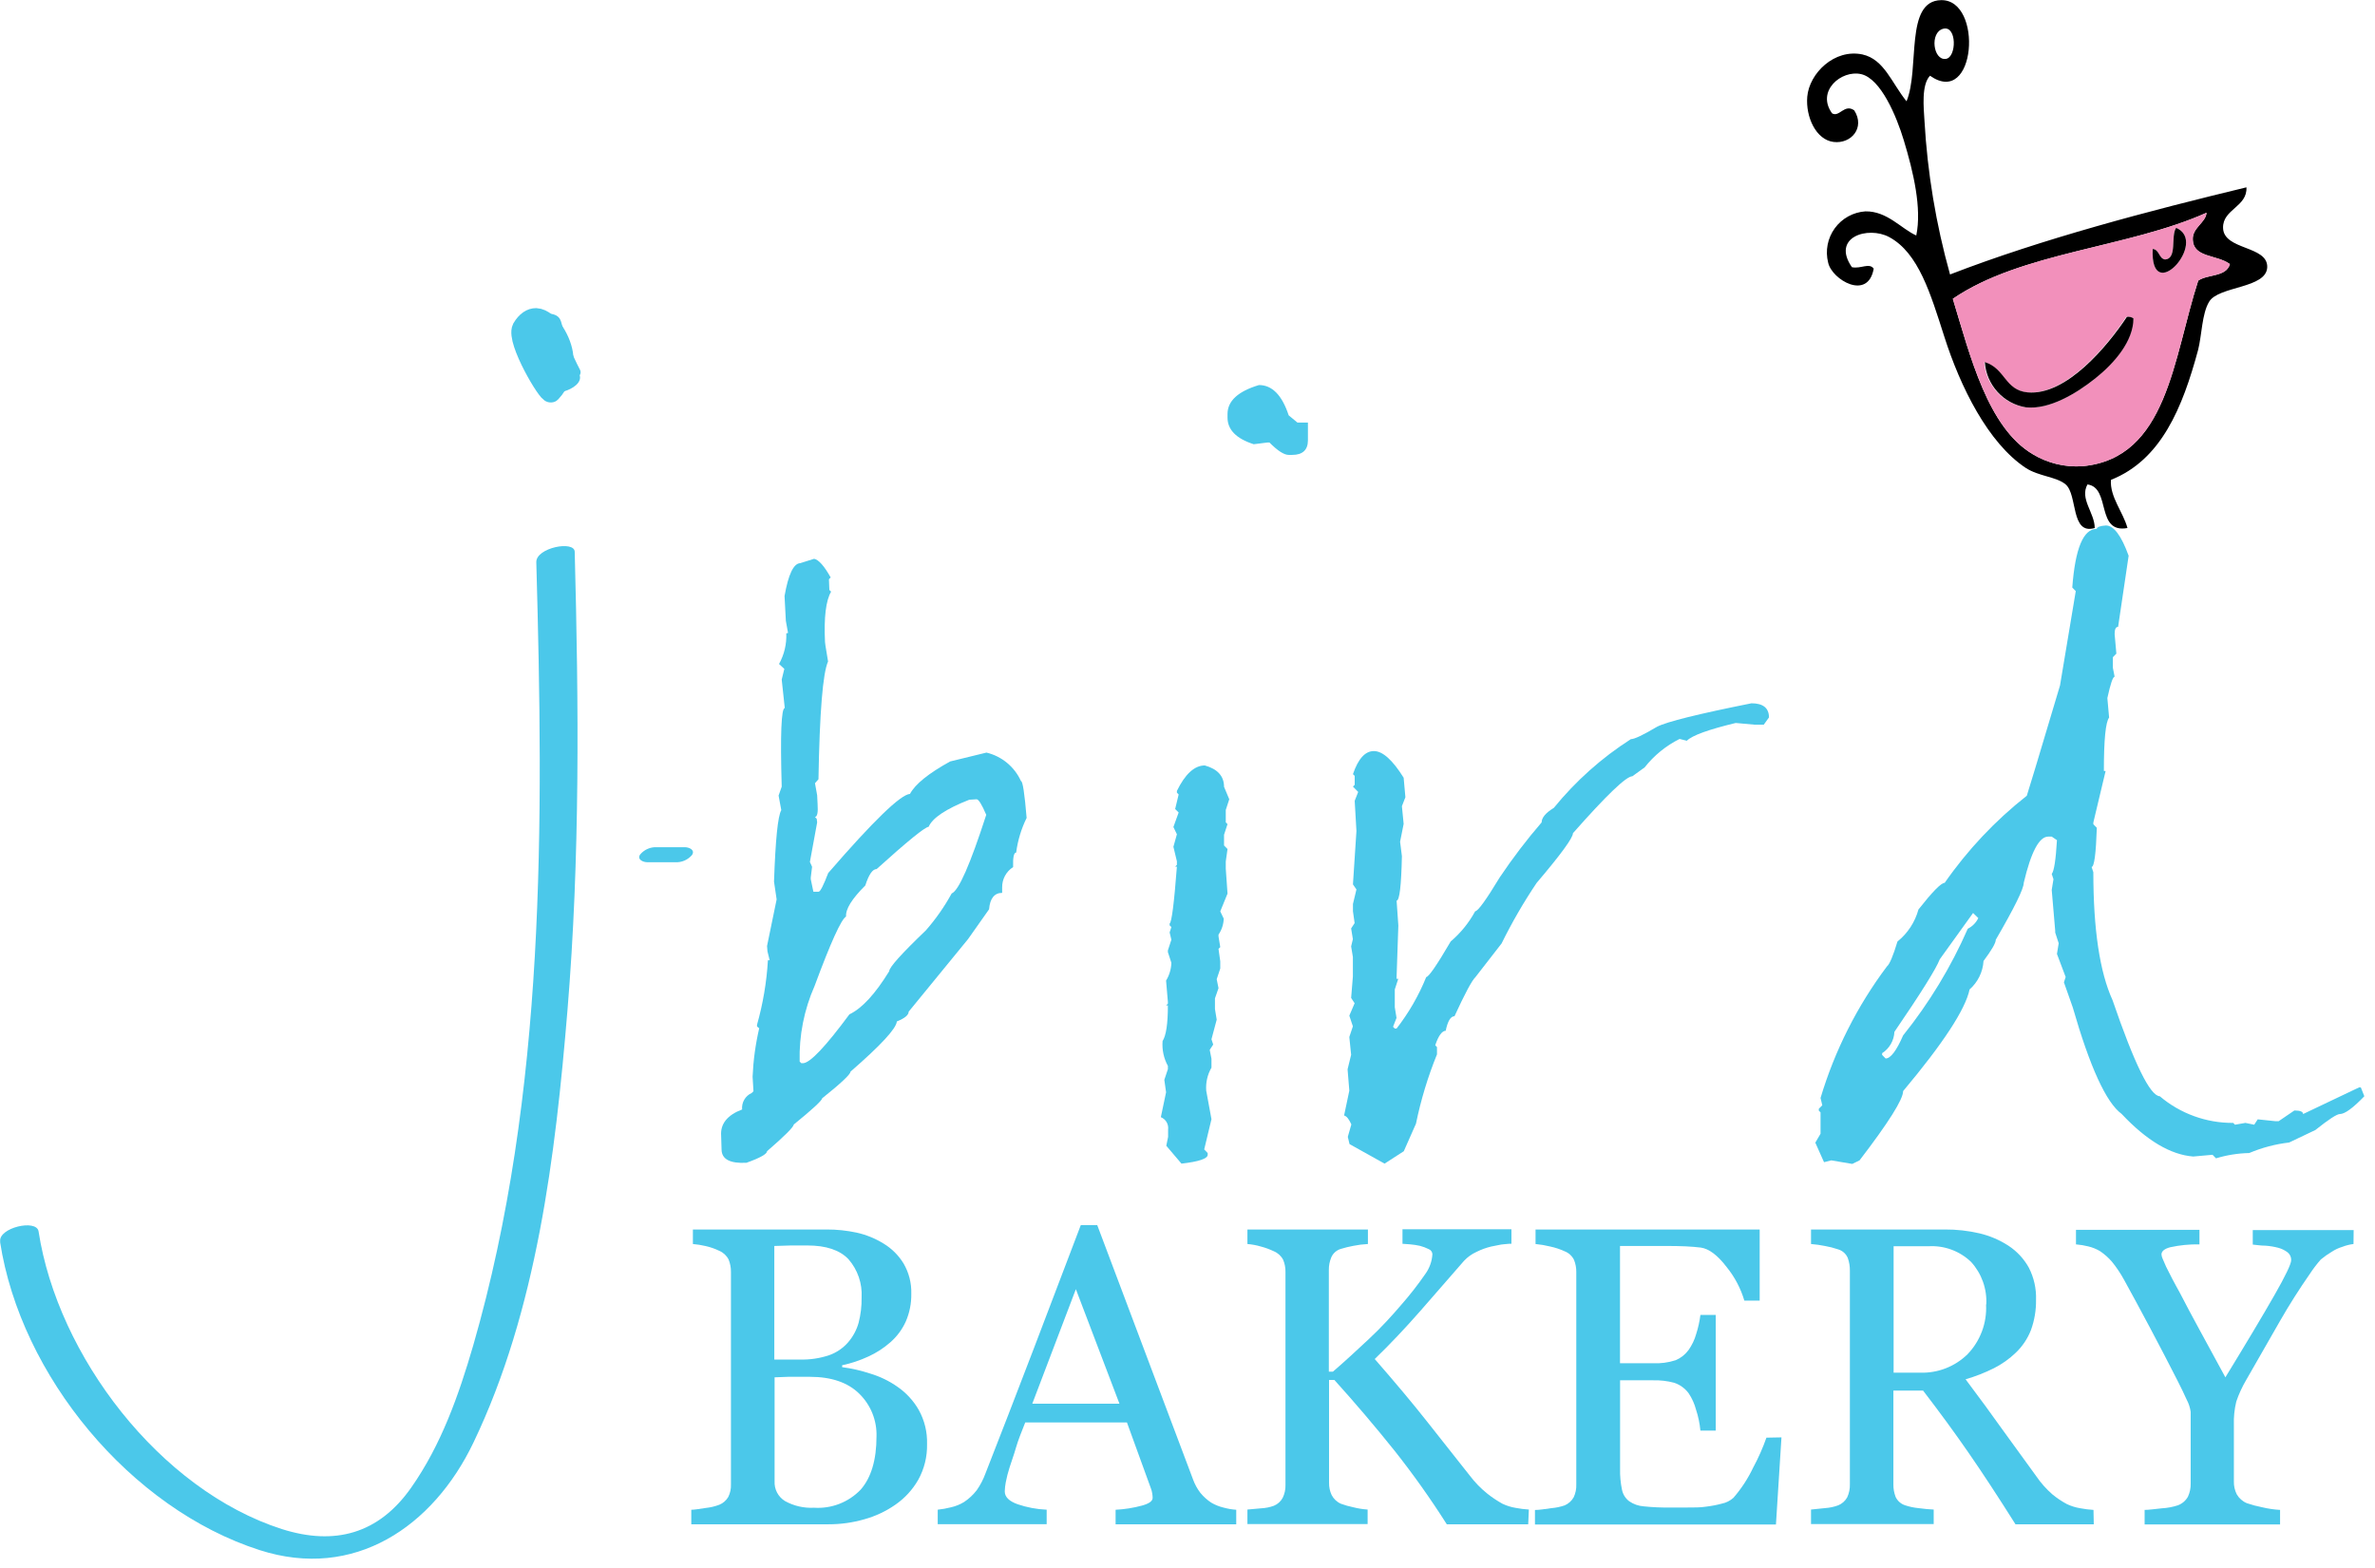 <?xml version="1.0" encoding="UTF-8"?>
<svg width="327px" height="216px" viewBox="0 0 327 216" version="1.1" xmlns="http://www.w3.org/2000/svg" xmlns:xlink="http://www.w3.org/1999/xlink">
    <title>logo</title>
    <g id="Page-1" stroke="none" stroke-width="1" fill="none" fill-rule="evenodd">
        <g id="logo">
            <g id="bird" transform="translate(248.806, 0.019)" fill-rule="nonzero">
                <path d="M57.274,31.361 C57.344,34.461 63.424,33.781 63.355,36.761 C63.284,39.741 56.664,39.341 55.354,41.541 C54.354,43.191 54.354,46.161 53.834,48.191 C51.694,56.111 48.774,63.321 41.834,66.071 C41.684,68.451 43.494,70.451 44.114,72.701 C39.714,73.511 41.864,67.131 38.604,66.701 C37.504,68.701 39.604,70.601 39.604,72.701 C36.264,73.701 37.274,68.131 35.604,66.701 C34.354,65.631 31.884,65.591 30.104,64.421 C24.924,60.991 21.104,53.281 18.894,46.341 C17.004,40.451 15.354,34.811 11.304,32.631 C8.394,31.071 3.304,32.631 6.174,36.781 C7.404,37.041 8.554,36.121 9.174,36.981 C8.384,41.451 3.414,38.491 2.904,36.161 C2.487,34.525 2.82,32.789 3.811,31.423 C4.802,30.057 6.35,29.202 8.034,29.091 C11.034,29.041 12.964,31.491 15.034,32.411 C15.814,28.691 14.644,23.681 13.324,19.331 C12.324,16.001 10.154,10.811 7.444,10.191 C4.734,9.571 1.214,12.521 3.444,15.591 C4.444,16.181 5.144,14.221 6.494,15.181 C8.024,17.581 6.064,19.831 3.644,19.531 C1.224,19.231 -0.206,16.081 0.024,13.311 C0.294,10.091 3.754,6.661 7.624,7.481 C10.624,8.151 11.624,11.381 13.694,13.931 C15.554,9.431 13.394,0.091 18.454,0 C24.284,-0.099 23.264,14.871 16.924,10.411 C15.724,11.671 16.054,14.811 16.164,16.621 C16.57,23.781 17.751,30.875 19.684,37.781 C32.354,32.881 46.994,29.041 60.494,25.781 C60.634,28.481 57.214,28.781 57.274,31.361 Z M53.854,38.631 C55.154,37.721 57.724,38.151 58.214,36.351 C56.414,35.031 53.214,35.491 53.104,33.021 C52.994,31.341 54.894,30.661 54.994,29.281 C44.174,34.131 29.474,34.701 20.064,41.131 C22.454,49.001 24.884,58.871 31.064,62.531 C33.116,63.773 35.501,64.353 37.894,64.191 C49.644,63.121 50.404,49.241 53.854,38.631 Z M19.114,8.091 C20.614,7.871 20.634,3.451 18.744,3.941 C16.854,4.431 17.354,8.351 19.114,8.091 Z" id="Shape" fill="#000000"></path>
                <path d="M58.214,36.351 C57.724,38.151 55.154,37.721 53.854,38.631 C50.404,49.241 49.644,63.121 37.904,64.191 C35.511,64.353 33.126,63.773 31.074,62.531 C24.884,58.871 22.454,49.001 20.074,41.131 C29.454,34.701 44.184,34.131 55.004,29.281 C54.904,30.661 53.004,31.341 53.114,33.021 C53.234,35.491 56.414,35.031 58.214,36.351 Z M47.584,34.271 C47.224,42.271 55.324,33.271 50.814,31.361 C50.034,32.521 51.004,35.591 49.294,35.721 C48.414,35.591 48.524,34.351 47.584,34.271 Z M39.584,52.141 C42.304,49.981 44.924,46.951 44.894,43.831 C44.62,43.632 44.276,43.556 43.944,43.621 C41.314,47.621 35.594,54.511 30.274,54.021 C27.114,53.721 27.274,50.751 24.384,49.851 C24.595,53.008 26.967,55.597 30.094,56.081 C33.354,56.431 37.114,54.121 39.624,52.141 L39.584,52.141 Z" id="Shape" fill="#F290BB"></path>
                <path d="M50.814,31.361 C55.324,33.261 47.224,42.301 47.584,34.271 C48.524,34.351 48.414,35.591 49.294,35.721 C51.004,35.591 50.034,32.521 50.814,31.361 Z" id="Path" fill="#000000"></path>
                <path d="M44.934,43.831 C44.934,46.951 42.344,49.981 39.624,52.141 C37.114,54.141 33.354,56.431 30.134,56.081 C27.027,55.575 24.68,52.992 24.474,49.851 C27.324,50.751 27.204,53.721 30.364,54.021 C35.684,54.511 41.364,47.641 44.034,43.621 C44.35,43.57 44.673,43.646 44.934,43.831 Z" id="Path" fill="#000000"></path>
            </g>
            <g id="words" transform="translate(0.01, 43.187)">
                <path d="M112.08,33.773 C112.72,33.903 113.48,34.773 114.36,36.343 L114.12,36.593 L114.18,38.063 L114.42,38.303 C113.7,39.533 113.42,41.833 113.58,45.223 L113.64,45.713 L114,47.913 C113.28,49.5 112.84,54.906 112.68,64.133 L112.2,64.683 L112.5,66.343 L112.56,67.563 C112.64,68.703 112.52,69.293 112.2,69.333 L112.44,69.583 L112.5,70.073 L111.5,75.523 L111.8,76.193 L111.62,77.663 L111.62,77.903 L111.98,79.623 L112.7,79.623 C112.94,79.623 113.38,78.723 114.02,77.053 C120.24,69.866 123.993,66.233 125.28,66.153 C126,64.803 127.84,63.323 130.81,61.683 L135.81,60.463 C137.914,60.965 139.667,62.412 140.56,64.383 C140.8,64.383 141.06,66.073 141.34,69.463 C140.601,70.963 140.115,72.575 139.9,74.233 C139.58,74.233 139.44,74.883 139.48,76.233 C138.521,76.842 137.949,77.907 137.97,79.043 L137.97,79.783 C136.89,79.783 136.29,80.573 136.17,82.043 L133.28,86.143 L125.1,96.143 C125.1,96.593 124.59,97.043 123.47,97.493 C123.39,98.473 121.263,100.776 117.09,104.403 C117.09,104.773 115.79,105.993 113.18,108.083 C113.18,108.363 111.88,109.573 109.27,111.693 C109.27,112.013 108.05,113.243 105.6,115.363 C105.6,115.733 104.7,116.263 102.77,116.953 C100.53,117.073 99.38,116.483 99.34,115.173 L99.28,113.223 C99.16,111.593 100.13,110.383 102.17,109.613 C102.074,108.651 102.606,107.735 103.49,107.343 L103.73,107.103 L103.61,105.103 C103.706,102.856 104.01,100.623 104.52,98.433 L104.22,98.183 L104.22,97.943 C105.041,95.046 105.544,92.069 105.72,89.063 L105.96,89.063 L105.66,87.843 L105.6,87.103 L106.92,80.683 L106.56,78.233 C106.76,72.483 107.08,69.233 107.56,68.383 L107.19,66.383 L107.62,65.153 C107.41,57.973 107.56,54.363 108.04,54.323 L107.62,50.403 L107.98,48.933 L107.25,48.263 C107.966,46.975 108.312,45.515 108.25,44.043 L108.49,43.983 L108.19,42.323 L108.01,38.903 C108.53,35.923 109.25,34.413 110.17,34.373 L112.08,33.773 Z M110.08,103.003 L110.32,103.243 L110.56,103.243 C111.527,103.203 113.653,100.96 116.94,96.513 C118.67,95.693 120.49,93.713 122.42,90.573 C122.42,90.043 124.1,88.173 127.47,84.943 C128.836,83.385 130.026,81.681 131.02,79.863 C131.98,79.49 133.567,75.88 135.78,69.033 C135.17,67.603 134.73,66.893 134.45,66.893 L133.45,66.953 C130.24,68.213 128.37,69.463 127.85,70.683 C127.33,70.723 124.943,72.663 120.69,76.503 C120.13,76.503 119.61,77.253 119.13,78.763 C117.28,80.603 116.4,82.023 116.48,83.043 C115.813,83.416 114.37,86.6 112.15,92.593 C110.703,95.868 109.999,99.423 110.09,103.003 L110.08,103.003 Z" id="Shape" fill="#4BC8EA" fill-rule="nonzero"></path>
                <path d="M165.87,62.233 C167.63,62.723 168.52,63.703 168.52,65.173 L169.24,66.893 L168.76,68.363 L168.76,70.073 L169,70.313 L168.52,71.783 L168.52,73.253 L169,73.743 L168.76,75.453 L168.76,76.453 L169,79.883 L168,82.333 L168.48,83.333 C168.452,84.119 168.202,84.882 167.76,85.533 L167.76,85.783 L168,87.253 L167.76,87.493 L168,89.203 L168,90.203 L167.51,91.673 L167.76,92.903 L167.27,94.313 L167.27,95.773 L167.51,97.243 L166.79,99.943 L167.03,100.673 L166.55,101.403 L166.79,102.633 L166.79,103.853 C166.232,104.819 165.981,105.931 166.07,107.043 L166.79,110.953 L165.79,115.113 L166.27,115.613 L166.27,115.853 C166.27,116.383 165.07,116.793 162.66,117.073 L160.57,114.613 L160.82,113.383 L160.82,112.383 C160.915,111.652 160.504,110.949 159.82,110.673 L160.54,107.243 L160.3,105.533 L160.79,104.063 L160.79,103.613 C160.217,102.565 159.963,101.373 160.06,100.183 C160.54,99.453 160.79,97.823 160.79,95.283 L160.54,95.283 L160.79,95.043 L160.79,94.803 L160.54,91.863 C160.992,91.123 161.243,90.279 161.27,89.413 L160.79,87.943 L160.79,87.703 L161.27,86.233 L161.03,85.233 L161.27,84.493 L161.03,84.253 L161.03,84.003 C161.31,83.843 161.643,81.233 162.03,76.173 L161.79,76.173 L162.03,75.923 L162.03,75.433 L161.55,73.433 L162.03,71.713 L161.55,70.713 L162.27,68.713 L161.79,68.233 L162.27,66.233 L162.03,65.983 L162.03,65.743 C163.14,63.463 164.43,62.233 165.87,62.233 Z M173.33,9.843 C175.143,9.843 176.507,11.233 177.42,14.013 L178.63,15.013 L180.07,15.013 L180.07,17.463 C180.07,18.773 179.35,19.463 177.9,19.463 L177.42,19.463 C176.78,19.463 175.9,18.893 174.77,17.753 L174.53,17.753 L172.61,17.993 C170.2,17.223 169,15.993 169,14.323 L169,13.833 C169,12.04 170.443,10.71 173.33,9.843 Z" id="Shape" fill="#4BC8EA" fill-rule="nonzero"></path>
                <path d="M241.14,53.673 C242.74,53.673 243.55,54.323 243.55,55.623 L242.83,56.623 L241.62,56.623 L238.97,56.383 C235.24,57.283 232.97,58.093 232.24,58.833 L231.24,58.583 C229.368,59.52 227.725,60.858 226.43,62.503 L224.74,63.723 C223.9,63.723 221.173,66.336 216.56,71.563 C216.56,72.213 214.88,74.503 211.56,78.413 C209.767,81.077 208.157,83.86 206.74,86.743 L203.13,91.393 C202.65,91.846 201.69,93.64 200.25,96.773 C199.72,96.773 199.32,97.433 199.04,98.773 C198.56,98.773 198.04,99.433 197.6,100.773 L197.84,101.023 L197.84,102.023 C196.586,105.108 195.619,108.301 194.95,111.563 L193.27,115.363 L190.62,117.073 L185.8,114.383 L185.56,113.383 L186.05,111.673 C185.72,110.933 185.4,110.533 185.05,110.443 L185.77,107.023 L185.53,104.083 L186.02,102.083 L185.77,99.633 L186.26,98.163 L185.77,96.693 L186.5,94.983 L186.02,94.253 L186.26,91.313 L186.26,88.613 L186.02,87.153 L186.26,86.153 L186.02,84.683 L186.5,83.943 L186.27,82.313 L186.27,81.313 L186.75,79.313 L186.27,78.613 L186.75,71.263 L186.51,67.103 L186.99,65.883 L186.27,65.143 L186.51,64.903 L186.51,63.673 L186.27,63.433 C186.99,61.313 187.95,60.253 189.15,60.253 C190.36,60.253 191.72,61.473 193.25,63.923 L193.49,66.613 L193.01,67.843 L193.25,70.283 L192.76,72.733 L193.01,74.733 C192.923,78.813 192.68,80.853 192.28,80.853 L192.52,84.283 L192.27,91.613 L192.51,91.613 L192.03,93.083 L192.03,95.533 L192.27,97.003 L191.79,98.223 L192.03,98.473 L192.27,98.473 C193.956,96.307 195.332,93.918 196.36,91.373 C196.693,91.373 197.817,89.74 199.73,86.473 C201.1,85.306 202.243,83.895 203.1,82.313 C203.473,82.313 204.597,80.763 206.47,77.663 C208.242,75.019 210.172,72.484 212.25,70.073 C212.25,69.423 212.81,68.763 213.93,68.073 C216.937,64.375 220.516,61.182 224.53,58.613 C225.02,58.613 226.22,58.043 228.14,56.903 C229.51,56.203 233.84,55.133 241.14,53.673 Z" id="Path" fill="#4BC8EA" fill-rule="nonzero"></path>
                <path d="M289.94,29.183 C291.02,29.183 292.063,30.573 293.07,33.353 L291.62,43.143 C291.3,43.143 291.14,43.473 291.14,44.143 L291.38,46.833 L290.9,47.323 L290.9,48.793 L291.14,50.013 C290.9,50.013 290.567,50.993 290.14,52.953 L290.38,55.643 C289.9,56.263 289.66,58.703 289.66,62.993 L289.9,62.993 L288.21,70.093 L288.21,70.333 L288.69,70.823 C288.57,74.41 288.33,76.206 287.97,76.213 L288.21,76.943 C288.21,84.823 289.093,90.7 290.86,94.573 C293.867,103.346 296.033,107.753 297.36,107.793 C300.182,110.188 303.769,111.49 307.47,111.463 L307.71,111.713 L309.15,111.463 L310.36,111.713 L310.84,110.973 L313.24,111.223 L313.73,111.223 L315.89,109.753 C316.69,109.753 317.09,109.913 317.09,110.243 L324.8,106.573 L325.04,106.573 L325.52,107.793 C323.95,109.423 322.83,110.243 322.15,110.243 C321.75,110.243 320.62,110.973 318.78,112.443 L315.17,114.163 C313.277,114.383 311.425,114.872 309.67,115.613 C308.121,115.647 306.583,115.892 305.1,116.343 L304.62,115.853 L301.97,116.093 C298.843,115.853 295.553,113.896 292.1,110.223 C289.98,108.67 287.737,103.773 285.37,95.533 L284.16,92.103 L284.4,91.373 L283.2,88.193 L283.44,86.723 L282.96,85.253 L282.96,85.003 L282.48,79.373 L282.72,77.903 L282.48,77.173 C282.8,76.8 283.04,75.25 283.2,72.523 L282.48,72.033 L282,72.033 C280.753,72.033 279.63,74.153 278.63,78.393 C278.63,79.213 277.34,81.823 274.78,86.233 C274.78,86.683 274.21,87.663 273.09,89.163 C272.999,90.673 272.307,92.085 271.17,93.083 C270.597,95.823 267.547,100.49 262.02,107.083 C262.02,108.223 260.02,111.403 256.02,116.623 L255.02,117.113 L252.13,116.623 L251.13,116.873 L249.93,114.183 L250.65,112.953 L250.65,110.013 L250.41,109.773 L250.41,109.523 L250.89,109.033 L250.65,108.033 C252.605,101.501 255.699,95.367 259.79,89.913 C260.15,89.623 260.64,88.483 261.24,86.483 C262.644,85.355 263.656,83.811 264.13,82.073 C266.05,79.633 267.25,78.403 267.74,78.403 C270.895,73.865 274.706,69.82 279.05,66.403 L280.25,62.483 L283.62,51.223 L285.79,38.223 L285.31,37.733 C285.71,32.353 286.83,29.653 288.67,29.653 C288.73,29.393 289.14,29.233 289.94,29.183 Z M271.65,82.553 L267.07,88.923 C266.55,90.256 264.467,93.59 260.82,98.923 C260.765,100.119 260.136,101.214 259.13,101.863 L259.13,102.103 L259.61,102.593 C260.29,102.593 261.1,101.533 262.02,99.413 C265.62,94.929 268.612,89.99 270.92,84.723 C271.553,84.408 272.064,83.891 272.37,83.253 L271.65,82.553 Z" id="Shape" fill="#4BC8EA" fill-rule="nonzero"></path>
                <path d="M123.57,147.813 C124.758,148.636 125.748,149.711 126.47,150.963 C127.279,152.405 127.68,154.04 127.63,155.693 C127.67,157.411 127.252,159.109 126.42,160.613 C125.637,161.982 124.558,163.157 123.26,164.053 C121.963,164.955 120.523,165.631 119,166.053 C117.404,166.513 115.751,166.746 114.09,166.743 L95.17,166.743 L95.17,164.743 C95.62,164.743 96.27,164.623 97.17,164.493 C97.806,164.427 98.431,164.279 99.03,164.053 C99.547,163.842 99.979,163.465 100.26,162.983 C100.529,162.444 100.656,161.845 100.63,161.243 L100.63,132.003 C100.64,131.414 100.531,130.829 100.31,130.283 C100.038,129.745 99.585,129.32 99.03,129.083 C98.427,128.791 97.793,128.57 97.14,128.423 C96.564,128.289 95.979,128.195 95.39,128.143 L95.39,126.143 L113.83,126.143 C115.208,126.141 116.582,126.285 117.93,126.573 C119.25,126.866 120.511,127.38 121.66,128.093 C122.774,128.769 123.71,129.701 124.39,130.813 C125.133,132.078 125.503,133.527 125.46,134.993 C125.485,136.309 125.226,137.616 124.7,138.823 C124.201,139.922 123.471,140.901 122.56,141.693 C121.66,142.482 120.649,143.136 119.56,143.633 C118.402,144.17 117.188,144.576 115.94,144.843 L115.94,145.103 C117.249,145.272 118.538,145.567 119.79,145.983 C121.141,146.384 122.418,147.002 123.57,147.813 Z M116.76,141.683 C117.437,140.901 117.932,139.979 118.21,138.983 C118.502,137.85 118.639,136.683 118.62,135.513 C118.73,133.589 118.084,131.698 116.82,130.243 C115.62,128.976 113.73,128.343 111.15,128.343 C110.55,128.343 109.79,128.343 108.89,128.343 L106.6,128.413 L106.6,144.053 L110.16,144.053 C111.518,144.09 112.872,143.887 114.16,143.453 C115.165,143.097 116.06,142.487 116.76,141.683 L116.76,141.683 Z M120.67,154.683 C120.747,152.459 119.883,150.306 118.29,148.753 C116.71,147.203 114.44,146.433 111.5,146.433 C110.29,146.433 109.28,146.433 108.5,146.433 L106.64,146.503 L106.64,160.823 C106.581,161.923 107.13,162.968 108.07,163.543 C109.29,164.22 110.677,164.538 112.07,164.463 C114.473,164.622 116.823,163.711 118.49,161.973 C119.93,160.333 120.67,157.883 120.67,154.663 L120.67,154.683 Z" id="Shape" fill="#4BC8EA" fill-rule="nonzero"></path>
                <path d="M170.2,166.743 L153.59,166.743 L153.59,164.743 C154.824,164.682 156.048,164.487 157.24,164.163 C158.24,163.883 158.69,163.533 158.69,163.103 C158.686,162.892 158.666,162.681 158.63,162.473 C158.598,162.25 158.541,162.032 158.46,161.823 L155.15,152.713 L141.15,152.713 C140.62,154.053 140.15,155.213 139.87,156.203 C139.59,157.193 139.24,158.113 138.98,158.953 C138.771,159.609 138.6,160.277 138.47,160.953 C138.388,161.368 138.342,161.79 138.33,162.213 C138.33,162.973 138.92,163.563 140.1,163.983 C141.39,164.423 142.738,164.676 144.1,164.733 L144.1,166.733 L129.1,166.733 L129.1,164.733 C129.717,164.669 130.329,164.558 130.93,164.403 C131.566,164.259 132.174,164.012 132.73,163.673 C133.395,163.233 133.983,162.685 134.47,162.053 C134.973,161.332 135.379,160.549 135.68,159.723 C137.68,154.623 139.897,148.893 142.33,142.533 L148.8,125.533 L151.06,125.533 L164.27,160.613 C164.509,161.264 164.846,161.874 165.27,162.423 C165.696,162.942 166.198,163.394 166.76,163.763 C167.286,164.073 167.856,164.302 168.45,164.443 C169.022,164.602 169.608,164.702 170.2,164.743 L170.2,166.743 Z M154.12,150.133 L148.12,134.363 L142.12,150.133 L154.12,150.133 Z" id="Shape" fill="#4BC8EA" fill-rule="nonzero"></path>
                <path d="M210.4,166.743 L199.19,166.743 C196.97,163.244 194.57,159.863 192,156.613 C189.333,153.28 186.57,150.03 183.71,146.863 L182.98,146.863 L182.98,161.013 C182.966,161.596 183.086,162.174 183.33,162.703 C183.604,163.242 184.056,163.67 184.61,163.913 C185.157,164.116 185.719,164.276 186.29,164.393 C186.945,164.561 187.615,164.668 188.29,164.713 L188.29,166.713 L171.74,166.713 L171.74,164.713 L173.63,164.543 C174.228,164.516 174.818,164.398 175.38,164.193 C175.903,163.981 176.335,163.592 176.6,163.093 C176.865,162.545 176.996,161.941 176.98,161.333 L176.98,132.003 C176.992,131.423 176.883,130.848 176.66,130.313 C176.383,129.785 175.93,129.371 175.38,129.143 C174.799,128.866 174.193,128.645 173.57,128.483 C172.973,128.307 172.36,128.193 171.74,128.143 L171.74,126.143 L188.33,126.143 L188.33,128.143 C187.658,128.176 186.989,128.259 186.33,128.393 C185.739,128.502 185.154,128.645 184.58,128.823 C184.003,129 183.532,129.42 183.29,129.973 C183.058,130.527 182.942,131.122 182.95,131.723 L182.95,145.723 L183.51,145.723 C185.2,144.273 186.86,142.723 188.51,141.183 C190.16,139.643 191.63,138.033 192.96,136.473 C194.123,135.147 195.208,133.755 196.21,132.303 C196.803,131.499 197.15,130.54 197.21,129.543 C197.193,129.226 196.988,128.951 196.69,128.843 C196.307,128.65 195.905,128.5 195.49,128.393 C195.029,128.292 194.561,128.222 194.09,128.183 L193.09,128.113 L193.09,126.113 L208.09,126.113 L208.09,128.113 L207.73,128.113 L207.08,128.173 C206.814,128.193 206.55,128.233 206.29,128.293 L205.29,128.493 C204.598,128.66 203.927,128.905 203.29,129.223 C202.637,129.518 202.049,129.939 201.56,130.463 C199.62,132.703 197.603,135.016 195.51,137.403 C193.417,139.79 191.337,141.983 189.27,143.983 C192.13,147.263 194.493,150.086 196.36,152.453 C198.227,154.82 200.227,157.35 202.36,160.043 C203.058,160.966 203.867,161.799 204.77,162.523 C205.424,163.042 206.12,163.507 206.85,163.913 C207.427,164.188 208.039,164.38 208.67,164.483 C209.271,164.599 209.879,164.676 210.49,164.713 L210.4,166.743 Z" id="Path" fill="#4BC8EA" fill-rule="nonzero"></path>
                <path d="M245.27,154.773 L244.51,166.773 L211.33,166.773 L211.33,164.773 C211.89,164.773 212.64,164.653 213.58,164.523 C214.203,164.472 214.818,164.345 215.41,164.143 C215.94,163.92 216.38,163.526 216.66,163.023 C216.919,162.477 217.042,161.877 217.02,161.273 L217.02,132.003 C217.028,131.431 216.923,130.864 216.71,130.333 C216.443,129.786 215.979,129.36 215.41,129.143 C214.77,128.849 214.099,128.627 213.41,128.483 C212.752,128.321 212.084,128.208 211.41,128.143 L211.41,126.143 L242.27,126.143 L242.27,135.943 L240.16,135.943 C239.66,134.254 238.831,132.68 237.72,131.313 C236.48,129.686 235.293,128.793 234.16,128.633 C233.58,128.563 232.89,128.503 232.08,128.463 C231.27,128.423 230.35,128.413 229.32,128.413 L223.04,128.413 L223.04,144.563 L227.55,144.563 C228.62,144.618 229.691,144.476 230.71,144.143 C231.411,143.846 232.019,143.366 232.47,142.753 C232.948,142.079 233.307,141.328 233.53,140.533 C233.803,139.679 233.997,138.802 234.11,137.913 L236.22,137.913 L236.22,153.843 L234.11,153.843 C234.017,152.853 233.813,151.877 233.5,150.933 C233.29,150.143 232.953,149.393 232.5,148.713 C232.001,148.031 231.302,147.521 230.5,147.253 C229.542,146.997 228.551,146.883 227.56,146.913 L223.05,146.913 L223.05,159.093 C223.027,160.06 223.114,161.026 223.31,161.973 C223.432,162.612 223.789,163.183 224.31,163.573 C224.902,163.982 225.593,164.224 226.31,164.273 C227.506,164.398 228.708,164.452 229.91,164.433 L232.27,164.433 C233.27,164.433 234.14,164.433 234.83,164.323 C235.576,164.237 236.315,164.097 237.04,163.903 C237.643,163.785 238.203,163.505 238.66,163.093 C239.752,161.833 240.668,160.43 241.38,158.923 C242.093,157.602 242.701,156.228 243.2,154.813 L245.27,154.773 Z" id="Path" fill="#4BC8EA" fill-rule="nonzero"></path>
                <path d="M288.27,166.743 L277.49,166.743 C275.097,162.943 272.943,159.66 271.03,156.893 C269.117,154.126 267.03,151.273 264.77,148.333 L260.68,148.333 L260.68,161.213 C260.666,161.817 260.772,162.419 260.99,162.983 C261.251,163.533 261.729,163.95 262.31,164.133 C262.888,164.323 263.485,164.451 264.09,164.513 C264.93,164.623 265.65,164.693 266.23,164.713 L266.23,166.713 L249.34,166.713 L249.34,164.713 L251.29,164.513 C251.902,164.472 252.504,164.344 253.08,164.133 C253.6,163.922 254.034,163.542 254.31,163.053 C254.581,162.478 254.711,161.848 254.69,161.213 L254.69,131.833 C254.7,131.23 254.602,130.631 254.4,130.063 C254.159,129.492 253.675,129.059 253.08,128.883 C252.483,128.678 251.871,128.521 251.25,128.413 C250.619,128.285 249.982,128.194 249.34,128.143 L249.34,126.143 L267.78,126.143 C269.379,126.134 270.973,126.312 272.53,126.673 C273.952,127.007 275.306,127.586 276.53,128.383 C277.688,129.144 278.645,130.173 279.32,131.383 C280.03,132.756 280.374,134.288 280.32,135.833 C280.342,137.251 280.105,138.661 279.62,139.993 C279.161,141.174 278.447,142.239 277.53,143.113 C276.642,143.969 275.631,144.687 274.53,145.243 C273.276,145.871 271.967,146.383 270.62,146.773 C272.62,149.44 274.257,151.673 275.53,153.473 C276.84,155.293 278.44,157.473 280.33,160.093 C280.965,161.029 281.718,161.879 282.57,162.623 C283.191,163.134 283.861,163.582 284.57,163.963 C285.151,164.237 285.767,164.429 286.4,164.533 C287.005,164.648 287.616,164.725 288.23,164.763 L288.27,166.743 Z M273.47,136.463 C273.582,134.312 272.829,132.206 271.38,130.613 C269.809,129.102 267.676,128.318 265.5,128.453 L260.71,128.453 L260.71,145.863 L264.4,145.863 C266.814,145.934 269.153,145.02 270.88,143.333 C272.65,141.498 273.578,139.009 273.44,136.463 L273.47,136.463 Z" id="Shape" fill="#4BC8EA" fill-rule="nonzero"></path>
                <path d="M324.03,128.143 C323.51,128.207 322.999,128.334 322.51,128.523 C321.982,128.682 321.48,128.918 321.02,129.223 C320.493,129.537 319.992,129.891 319.52,130.283 C318.967,130.913 318.459,131.581 318,132.283 C316.54,134.383 315.19,136.513 313.95,138.673 C312.71,140.833 311.15,143.556 309.27,146.843 C308.708,147.793 308.245,148.798 307.89,149.843 C307.634,150.9 307.523,151.986 307.56,153.073 L307.56,160.833 C307.542,161.454 307.68,162.069 307.96,162.623 C308.279,163.173 308.771,163.602 309.36,163.843 C310.05,164.076 310.755,164.263 311.47,164.403 C312.275,164.594 313.094,164.714 313.92,164.763 L313.92,166.763 L295.27,166.763 L295.27,164.763 C295.8,164.763 296.59,164.653 297.64,164.543 C298.388,164.501 299.127,164.363 299.84,164.133 C300.429,163.918 300.922,163.499 301.23,162.953 C301.499,162.381 301.63,161.754 301.61,161.123 L301.61,151.243 C301.526,150.658 301.339,150.093 301.06,149.573 C300.69,148.753 300.26,147.853 299.75,146.863 C298.62,144.643 297.38,142.253 296.01,139.673 C294.64,137.093 293.44,134.893 292.43,133.053 C291.954,132.185 291.402,131.362 290.78,130.593 C290.301,130.035 289.75,129.544 289.14,129.133 C288.637,128.831 288.091,128.609 287.52,128.473 C286.962,128.332 286.394,128.238 285.82,128.193 L285.82,126.193 L302.82,126.193 L302.82,128.193 C301.459,128.165 300.099,128.3 298.77,128.593 C297.98,128.813 297.59,129.143 297.59,129.593 C297.612,129.801 297.67,130.004 297.76,130.193 C297.87,130.473 298.03,130.833 298.23,131.273 L299.1,132.983 C299.44,133.613 299.76,134.233 300.1,134.823 C300.98,136.523 301.88,138.223 302.8,139.903 C303.72,141.583 304.91,143.793 306.39,146.503 C309.337,141.683 311.583,137.92 313.13,135.213 C314.677,132.506 315.45,130.89 315.45,130.363 C315.463,129.954 315.286,129.563 314.97,129.303 C314.594,129.014 314.166,128.8 313.71,128.673 C313.127,128.517 312.531,128.417 311.93,128.373 C311.29,128.373 310.7,128.273 310.16,128.223 L310.16,126.223 L324.05,126.223 L324.03,128.143 Z" id="Path" fill="#4BC8EA" fill-rule="nonzero"></path>
                <path d="M2.64,127.143 C4.55,141.773 16.06,156.403 27.56,164.193 C49.62,177.853 60.15,166.193 66.87,144.713 C77.41,111.543 77.41,67.613 76.45,33.533" id="Path"></path>
                <path d="M0,127.853 C2.83,146.263 17.92,164.583 35.75,170.303 C48.75,174.483 59.62,167.093 65.17,155.503 C73.91,137.283 76.47,115.883 78.12,95.973 C79.86,74.973 79.67,53.863 79.12,32.823 C79.12,31.203 73.78,32.233 73.83,34.243 C74.83,70.093 75.17,107.323 65.15,142.093 C63.15,148.963 60.73,155.833 56.59,161.713 C52.13,168.063 46.08,169.713 38.8,167.403 C21.97,162.003 7.93,143.533 5.3,126.403 C5.03,124.663 -0.28,125.903 0.02,127.823 L0,127.853 Z" id="Path" fill="#4BC8EA" fill-rule="nonzero"></path>
                <line x1="89.77" y1="74.513" x2="93.56" y2="74.513" id="Path"></line>
                <path d="M90.45,73.493 L90.45,73.493 C89.562,73.442 88.702,73.812 88.13,74.493 C87.67,75.183 88.52,75.563 89.13,75.563 L92.95,75.563 C93.838,75.614 94.698,75.243 95.27,74.563 C95.73,73.873 94.88,73.493 94.27,73.493 L90.45,73.493 C89.562,73.442 88.702,73.812 88.13,74.493 C87.67,75.183 88.52,75.563 89.13,75.563 L89.13,75.563 C90.021,75.616 90.884,75.245 91.46,74.563 C91.92,73.873 91.07,73.493 90.46,73.493 L90.45,73.493 Z" id="Path" fill="#4BC8EA" fill-rule="nonzero"></path>
                <path d="M74.57,2.823 C74.31,1.213 75.1,3.883 75.36,4.433 C75.1,3.363 74.83,2.553 74.57,1.743 C75.176,4.077 76.059,6.329 77.2,8.453 C76.689,7.977 76.248,7.432 75.89,6.833 C76.126,7.503 76.464,8.134 76.89,8.703 C76.38,8.163 75.89,7.373 75.32,6.833 C76.015,7.571 76.631,8.378 77.16,9.243 C76.64,8.453 76.11,7.903 75.58,7.103 C75.58,8.163 76.11,8.453 76.64,9.243" id="Path"></path>
                <path d="M77.21,2.123 C77.21,1.773 77.21,1.743 77.21,2.013 L72.45,3.613 L72.45,3.613 L71.9,2.983 C72.24,3.633 72.4,4.393 72.69,5.073 C73.49,6.973 78.48,5.693 77.97,3.653 C77.74,2.753 77.47,1.863 77.18,0.973 C76.54,-1.027 71.42,0.363 71.9,2.383 C72.525,4.707 73.407,6.954 74.53,9.083 L79.61,7.313 C79.119,6.822 78.68,6.283 78.3,5.703 C77.41,4.233 72.54,5.703 73.22,7.473 C73.548,8.261 73.964,9.009 74.46,9.703 L79.38,7.613 C78.84,7.003 78.38,6.343 77.8,5.743 L72.92,7.873 C73.603,8.615 74.215,9.418 74.75,10.273 L79.64,8.143 C79.14,7.413 78.58,6.733 78.07,6.013 C76.99,4.483 72.82,5.893 72.98,7.783 C73.148,8.733 73.597,9.611 74.27,10.303 C75.42,11.873 80.51,10.023 79.16,8.173 C78.676,7.697 78.363,7.075 78.27,6.403 L73.19,8.173 C73.7,8.893 74.26,9.573 74.76,10.303 C75.86,11.883 80.93,10.123 79.65,8.173 C79.108,7.32 78.493,6.517 77.81,5.773 C76.47,4.343 71.43,6.263 72.93,7.903 C73.48,8.503 73.93,9.163 74.5,9.773 C75.75,11.173 80.69,9.623 79.39,7.643 C79.049,7.174 78.764,6.667 78.54,6.133 L73.45,7.903 C73.83,8.483 74.269,9.022 74.76,9.513 C75.45,10.243 76.76,10.123 77.59,9.893 C78.24,9.723 80.37,8.803 79.85,7.743 C78.727,5.614 77.845,3.367 77.22,1.043 L71.94,2.453 C72.23,3.343 72.5,4.233 72.73,5.143 L78.01,3.723 C77.61,2.783 77.48,1.613 76.63,0.973 C75.4,0.063 72.22,1.083 71.89,2.613 C71.84,2.918 71.84,3.228 71.89,3.533 C72.17,5.533 77.48,4.233 77.17,2.123 L77.21,2.123 Z" id="Path" fill="#4BC8EA" fill-rule="nonzero"></path>
                <path d="M73.8,0.613 C75.57,0.713 77.43,3.803 77.57,5.983 C77.708,7.78 77.088,9.553 75.86,10.873 C75.49,11.233 71.02,3.763 71.86,2.023 C72.46,1.013 73.13,0.613 73.8,0.613 Z" id="Path" stroke="#4BC8EA" stroke-width="2.73"></path>
            </g>
        </g>
    </g>
</svg>